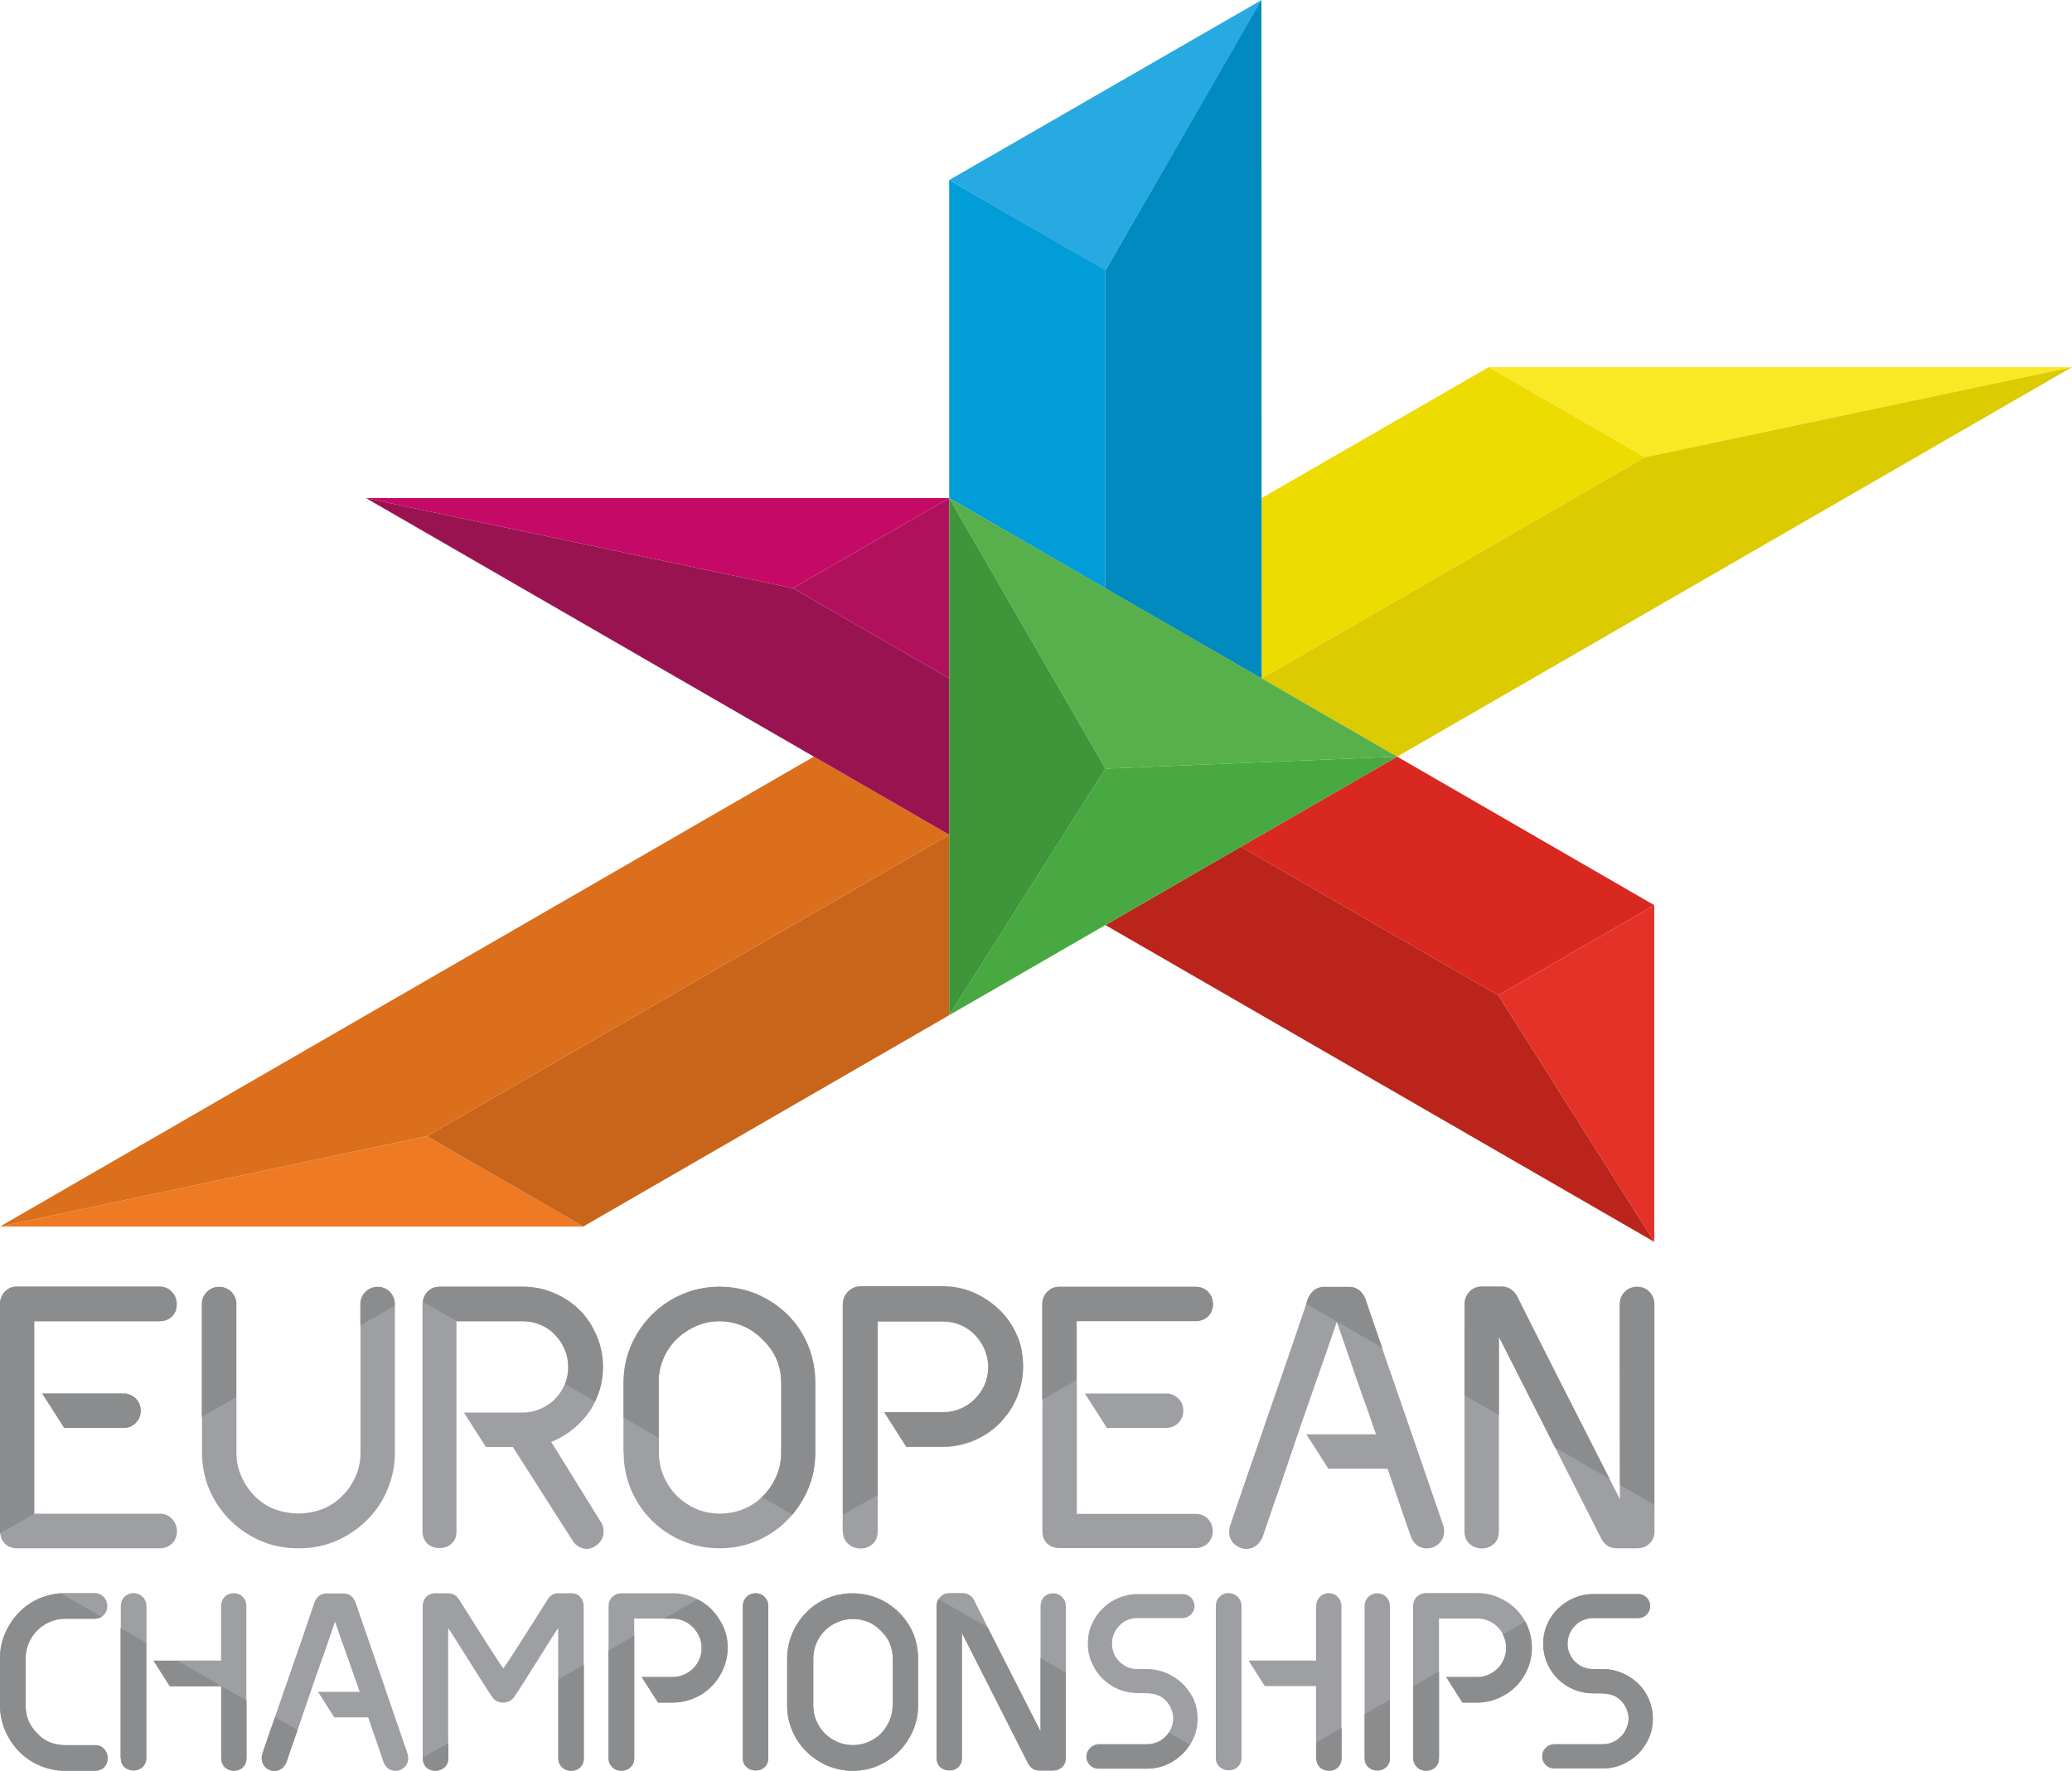 <?xml version="1.0" encoding="utf-8"?>
<!-- Generator: Adobe Illustrator 23.0.1, SVG Export Plug-In . SVG Version: 6.00 Build 0)  -->
<!DOCTYPE svg PUBLIC "-//W3C//DTD SVG 1.1//EN" "http://www.w3.org/Graphics/SVG/1.1/DTD/svg11.dtd">
<svg version="1.1"
	 id="svg2" xmlns:x="http://ns.adobe.com/Extensibility/1.0/" xmlns:i="http://ns.adobe.com/AdobeIllustrator/10.0/" xmlns:graph="http://ns.adobe.com/Graphs/1.0/" inkscape:version="0.92.2 (5c3e80d, 2017-08-06)" sodipodi:docname="2018 European Championships Logo.svg" xmlns:cc="http://creativecommons.org/ns#" xmlns:dc="http://purl.org/dc/elements/1.1/" xmlns:inkscape="http://www.inkscape.org/namespaces/inkscape" xmlns:rdf="http://www.w3.org/1999/02/22-rdf-syntax-ns#" xmlns:sodipodi="http://sodipodi.sourceforge.net/DTD/sodipodi-0.dtd" xmlns:svg="http://www.w3.org/2000/svg"
	 xmlns="http://www.w3.org/2000/svg" xmlns:xlink="http://www.w3.org/1999/xlink" x="0px" y="0px" viewBox="0 0 1000 854.7"
	 style="enable-background:new 0 0 1000 854.7;" xml:space="preserve">
<style type="text/css">
	.st0{fill:#9D9FA2;}
	.st1{fill:#8A8C8E;}
	.st2{fill:#27AAE2;}
	.st3{fill:#F9E925;}
	.st4{fill:#C40A66;}
	.st5{fill:#009DD9;}
	.st6{fill:#D82820;}
	.st7{fill:#EE7A24;}
	.st8{fill:#E53229;}
	.st9{fill:#EEDB00;}
	.st10{fill:#DCCB00;}
	.st11{fill:#008AC0;}
	.st12{fill:#57B04B;}
	.st13{fill:#BA241A;}
	.st14{fill:#48A841;}
	.st15{fill:#C9651A;}
	.st16{fill:#DC6F1C;}
	.st17{fill:#B1105D;}
	.st18{fill:#9A1351;}
	.st19{fill:#3F9539;}
</style>
<g>
	<g>
		<path id="path40736" inkscape:connector-curvature="0" class="st0" d="M144.4,747.3c6.4,0,12.4-1.2,17.9-3.6
			c5.5-2.4,10.5-5.7,14.7-9.9c4.2-4.1,7.6-9.1,9.9-14.7c2.4-5.6,3.7-11.6,3.7-17.9v-71v-0.6c0-2.3-0.8-4.3-2.3-6
			c-3.2-3.3-8.7-3.3-11.9,0c-1.6,1.6-2.4,3.7-2.4,6v10.2v61.4c0,4-0.8,7.9-2.4,11.4c-1.6,3.6-3.7,6.8-6.4,9.4
			c-2.6,2.7-5.8,4.8-9.4,6.3c-1.8,0.8-6.8,2.2-11.8,2.2s-10-1.4-11.8-2.2c-3.6-1.5-6.8-3.6-9.4-6.3c-2.6-2.7-4.8-5.9-6.3-9.4
			c-1.6-3.5-2.4-7.4-2.4-11.4v-26.9v-44.7c0-2.3-0.8-4.3-2.4-6c-3.2-3.3-8.7-3.3-11.9,0c-1.6,1.6-2.3,3.7-2.3,6v54.3v17.3
			c0,6.3,1.2,12.3,3.6,17.9c2.4,5.6,5.8,10.5,10,14.7c4.2,4.2,9.2,7.5,14.7,9.9c5.5,2.4,11.6,3.6,17.9,3.6H144.4z"/>
		<path id="path40740" inkscape:connector-curvature="0" class="st0" d="M267.5,698.3l-1.5-2.3c3-1.2,5.9-2.8,8.6-4.7
			c2.3-1.7,4.5-3.6,6.4-5.7c0.8-0.9,1.6-1.7,2.3-2.7c1.6-2,2.9-4.2,4-6.6c0.6-1.4,1.2-2.7,1.7-4.2c1.4-3.9,2.1-8.1,2.1-12.4
			c0-5.3-1.1-10.4-3.1-15.1c-2.1-4.7-4.8-8.8-8.3-12.3c-3.4-3.4-7.6-6.2-12.3-8.2s-9.8-3.1-15.1-3.1h-39.9c-2.6,0-4.7,0.8-6.2,2.5
			c-1.2,1.3-1.9,2.9-2.2,4.7c0,0.4-0.1,0.8-0.1,1.3l0,109.6c0,2.4,0.8,4.5,2.3,5.9c1.5,1.4,3.5,2.2,6,2.2c2.3,0,4.3-0.8,5.8-2.2
			c1.6-1.5,2.3-3.5,2.3-5.9l0-101.4h31.9c3,0,5.8,0.6,8.5,1.7c2.7,1.1,5.1,2.7,7,4.8c2,2,3.6,4.5,4.8,7.1c1.1,2.6,1.7,5.5,1.7,8.5
			c0,2.9-0.5,5.7-1.6,8.2c0,0.1-0.1,0.2-0.1,0.3c-1.2,2.7-2.7,5-4.7,7c-2,2-4.4,3.6-7,4.7c-2.7,1.2-5.6,1.8-8.5,1.8h-28.4l10.6,16.6
			h13l28.6,44.8c1.1,2.1,2.9,3.4,5.1,4.1c0.7,0.2,1.4,0.3,2,0.3c1.6,0,3.1-0.6,4.5-1.6c2-1.5,3.2-3.3,3.5-5.4c0.3-2.1,0-4-1.1-5.8
			L267.5,698.3z"/>
		<path id="path40744" inkscape:connector-curvature="0" class="st0" d="M320.1,655.9c1.5-3.6,3.7-6.8,6.3-9.4
			c2.7-2.7,5.9-4.8,9.5-6.4c3.5-1.6,7.4-2.4,11.4-2.4c3.9,0,7.6,0.8,11.2,2.2c3.5,1.5,6.8,3.7,9.7,6.7c3,2.8,5.2,6.1,6.7,9.6
			c1.5,3.5,2.2,7.3,2.2,11.2v33.8c0,4.1-0.8,7.9-2.4,11.4c-1.6,3.6-3.7,6.8-6.4,9.4c-0.2,0.2-0.4,0.4-0.6,0.6
			c-0.1,0.1-0.2,0.2-0.3,0.3c-2.4,2.3-5.3,4.1-8.4,5.4c-7.2,3-15.9,3-23,0c-3.5-1.5-6.7-3.7-9.4-6.4c-2.7-2.7-4.8-5.9-6.3-9.4
			c-1.5-3.5-2.3-7.4-2.3-11.4v-7.3v-26.5C317.8,663.3,318.6,659.4,320.1,655.9 M301,701.2c0,6.3,1.2,12.3,3.6,17.9
			c2.4,5.6,5.7,10.5,9.9,14.7c4.1,4.1,9.1,7.5,14.7,9.9c5.6,2.4,11.7,3.6,18.1,3.6c6.4,0,12.4-1.2,18-3.6c5.5-2.4,10.5-5.7,14.6-9.9
			c0.8-0.8,1.6-1.7,2.4-2.6c3-3.6,5.5-7.6,7.5-12.1c2.4-5.6,3.6-11.6,3.6-17.9l0-33.8c0-6.2-1.1-12.1-3.4-17.7
			c-2.2-5.6-5.6-10.7-10-15.1c-4.5-4.4-9.6-7.7-15.1-10c-11.4-4.7-24.7-4.6-35.8,0.2c-5.6,2.4-10.5,5.8-14.7,10
			c-4.1,4.2-7.5,9.1-9.9,14.7c-2.4,5.6-3.6,11.6-3.6,18v16.8V701.2z"/>
		<path id="path40748" inkscape:connector-curvature="0" class="st0" d="M406.8,739.2c0,2.5,0.9,4.5,2.6,6c1.6,1.5,3.6,2.2,5.9,2.2
			c2.4,0,4.4-0.8,5.9-2.2c1.6-1.5,2.4-3.5,2.4-5.9v-17.5v-83.9h31.5c3,0,5.8,0.6,8.4,1.7c2.7,1.1,5,2.7,7,4.8c2,2.1,3.6,4.5,4.7,7.1
			c1.1,2.6,1.7,5.5,1.7,8.5c0,3-0.6,5.8-1.7,8.4c-1.2,2.7-2.8,5-4.7,7c-2,2-4.3,3.6-7,4.7c-2.6,1.1-5.4,1.7-8.4,1.7h-28.3l10.6,16.6
			h17.7c5.2,0,10.2-1,14.9-3c4.7-2,8.8-4.7,12.3-8.2c0.5-0.5,1-1,1.4-1.6c2.9-3.1,5.2-6.7,6.9-10.7c2-4.7,3.1-9.8,3.1-15.1
			c0-5.3-1-10.4-3.1-15.1c-2-4.7-4.9-8.8-8.4-12.3c-3.5-3.4-7.7-6.2-12.3-8.2c-4.7-2-9.7-3.1-14.9-3.1h-39.6c-2.4,0-4.5,0.8-6.2,2.5
			c-1.6,1.6-2.5,3.6-2.5,6l0,101.8V739.2z"/>
		<path id="path40752" inkscape:connector-curvature="0" class="st0" d="M691.5,746.9c5.9-2.4,5.9-7.9,5.1-10.5l0,0
			c-4-11.7-8-23.3-12-34.9c-0.8-2.4-1.6-4.7-2.4-7c-1.5-4.2-2.9-8.5-4.4-12.7c-3.6-10.4-7.2-20.8-10.8-31.2
			c-2.7-7.8-5.4-15.7-8.1-23.7c-2-4.6-5.3-5.6-7.7-5.6h-12.3c-2.4,0-5.7,1-7.7,5.8c-0.3,0.8-0.5,1.6-0.8,2.4
			c-3.9,11.6-7.9,23.1-11.8,34.5c-2.1,6-4.1,11.9-6.2,17.9c-3.5,10.2-7,20.4-10.6,30.7c-2.7,8-5.5,16-8.2,24
			c-0.8,2.6-0.9,8.1,5.1,10.5c0.7,0.3,1.7,0.5,2.8,0.5c2.7,0,6-1.3,7.9-5.8c2-5.8,3.9-11.5,5.8-17c1.8-4.9,3.4-9.7,5.1-14.8l0.4-1.1
			l5.6-16.6c3.2-9.2,6.3-18.1,9.3-26.7c3.2-9,6.4-18.2,9.6-27.6c3.2,9.4,6.4,18.6,9.5,27.6c3.1,8.6,6.2,17.5,9.4,26.7h-33.6
			l10.6,16.6h28.6c1.8,5.4,3.6,10.7,5.4,15.9c1.9,5.5,3.9,11.2,5.9,17.1C683.5,748,689,747.8,691.5,746.9"/>
		<path id="path40756" inkscape:connector-curvature="0" class="st0" d="M706.8,739.2c0,2.5,0.8,4.5,2.5,6c3.2,2.9,8.5,2.9,11.7,0
			c1.6-1.5,2.4-3.5,2.4-6V683v-37.8l27.1,53.4L773,743c0.8,1.3,1.7,2.3,2.8,3.1c1.2,0.8,2.7,1.2,4.6,1.2h9.7c2.3,0,4.3-0.7,5.9-2.2
			c1.6-1.5,2.5-3.5,2.5-6v-12.9l0-96.7c0-2.3-0.8-4.3-2.4-6c-3.2-3.3-8.7-3.3-11.9,0c-1.6,1.6-2.4,3.7-2.4,6l0,87.1v7
			c-1.7-3.3-3.4-6.6-5.1-10c-6-11.9-12.1-23.8-18.1-35.6c-8.9-17.3-17.8-35-26.5-52.5c-0.1-0.2-2.3-4.6-7.3-4.6h-9.7
			c-2.4,0-4.3,0.8-5.9,2.5c-1.6,1.6-2.4,3.7-2.4,6v43.8L706.8,739.2z"/>
		<path id="path40760" inkscape:connector-curvature="0" class="st0" d="M577.1,730.7h-57.4l0-64.5v-28.5H577c2.3,0,4.3-0.7,5.9-2.2
			c1.6-1.5,2.5-3.5,2.5-6c0-2.3-0.8-4.3-2.4-5.9c-1.6-1.7-3.6-2.5-5.9-2.5h-65.8c-2.4,0-4.3,0.8-5.9,2.5c-1.5,1.6-2.3,3.6-2.3,5.9
			v46.2l0,63.4c0,2.5,0.8,4.5,2.3,5.9c1.6,1.5,3.5,2.2,5.8,2.2h65.7c2.3,0,4.3-0.7,5.9-2.2c1.6-1.5,2.5-3.5,2.5-6
			c0-2.3-0.8-4.3-2.4-6C581.4,731.5,579.4,730.7,577.1,730.7"/>
		<path id="path40764" inkscape:connector-curvature="0" class="st0" d="M562.8,672.6h-39.2l10.6,16.6h28.6c2.3,0,4.3-0.8,5.9-2.4
			c1.6-1.6,2.4-3.6,2.4-5.9s-0.8-4.3-2.4-5.9c-1.2-1.2-2.8-2-4.4-2.3C563.8,672.6,563.3,672.6,562.8,672.6"/>
		<path id="path40768" inkscape:connector-curvature="0" class="st0" d="M195.3,842.4c-3-8.7-5.9-17.3-8.9-25.9
			c-0.7-2.2-1.5-4.4-2.2-6.5c-4.2-12.1-8.4-24.3-12.7-36.8c-1.4-3.4-3.9-4.1-5.7-4.1h-8.3c-1.8,0-4.2,0.7-5.7,4.2
			c-2.5,7.4-5,14.8-7.5,22c-1.7,4.9-3.4,9.8-5.1,14.7c-2.2,6.2-4.3,12.5-6.5,18.8c-1.4,4-2.8,8.1-4.2,12.2c-0.6,1.9-1.3,3.8-1.9,5.7
			c-0.6,1.9-0.6,6,3.8,7.8c0.6,0.2,1.3,0.3,2,0.3c2.1,0,4.6-1.1,5.9-4.3c1.1-3.3,2.2-6.6,3.3-9.7l0.6-1.7l1.4-4l6.3-18.5
			c2-5.9,4-11.6,6-17.1c1.9-5.5,3.9-11.1,5.8-16.8c2,5.8,3.9,11.3,5.9,16.8c2,5.5,3.9,11.2,6,17.1h-20.1l7.8,12.3h16.4
			c1.2,3.5,2.3,6.9,3.5,10.2c1.3,3.7,2.6,7.5,3.9,11.5c0.8,2,2.1,3.2,3.5,3.7c1.6,0.6,3.2,0.5,4.4,0.1c2.9-1.2,3.9-3.5,4-5.4
			c0.1-0.9,0-1.8-0.3-2.4C196.3,845.1,195.8,843.8,195.3,842.4"/>
		<path id="path40772" inkscape:connector-curvature="0" class="st0" d="M503.9,770.8c-1.2,1.2-1.7,2.7-1.7,4.4v25.1v35.4
			c-4.8-9.5-9.6-18.9-14.4-28.3c-3.7-7.3-7.4-14.5-11.1-21.9c-2.2-4.4-4.4-8.8-6.6-13.2c-0.6-1.3-2.5-3.4-5.4-3.4h-6.5
			c-1.7,0-3.2,0.6-4.4,1.9c-0.3,0.3-0.6,0.7-0.8,1.1c-0.6,1-0.9,2.1-0.9,3.4v73.3c0,1.8,0.6,3.3,1.8,4.4c2.4,2.1,6.3,2.1,8.6,0
			c1.2-1.1,1.8-2.6,1.8-4.4v-60.4l32.1,63.3c0.6,1,1.3,1.7,2,2.2c0.9,0.6,2,0.9,3.4,0.9h6.5c1.7,0,3.1-0.5,4.3-1.6
			c1.2-1.1,1.8-2.6,1.8-4.4v-41.1v-32.2c0-1.7-0.6-3.2-1.8-4.4C510.4,768.4,506.2,768.4,503.9,770.8"/>
		<path id="path40776" inkscape:connector-curvature="0" class="st0" d="M13.9,793c1-2.3,2.4-4.4,4.1-6.1c1.7-1.7,3.8-3.1,6.1-4.1
			c2.3-1,4.9-1.5,7.5-1.5h14.1c1.2,0,2.3-0.3,3.3-0.9c0.4-0.2,0.7-0.5,1-0.8c1.2-1.1,1.8-2.6,1.8-4.4c0-1.7-0.6-3.2-1.7-4.4
			c-1.2-1.2-2.7-1.9-4.4-1.9H31.6c-0.8,0-1.5,0-2.2,0.1c-3.5,0.2-6.9,1-10.1,2.4c-3.8,1.6-7.2,3.9-10,6.8c-2.8,2.8-5.1,6.2-6.7,10
			C0.8,792,0,796.2,0,800.5v22.6c0,4.1,0.8,8.2,2.4,12c1.6,3.8,3.9,7.3,6.9,10.4c2.9,2.9,6.3,5.2,10.2,6.8c3.8,1.6,7.9,2.4,12.1,2.4
			h14.3c1.8,0,3.3-0.6,4.4-1.7c1.1-1.1,1.7-2.6,1.7-4.4c0-1.7-0.5-3.1-1.6-4.3c-1.1-1.3-2.6-1.9-4.4-1.9H31.6
			c-2.7,0-5.3-0.5-7.6-1.4c-2.2-0.9-4.3-2.3-6-4.3c-3.8-3.7-5.7-8.1-5.7-13.5v-22.6C12.3,797.9,12.8,795.4,13.9,793"/>
		<path id="path40780" inkscape:connector-curvature="0" class="st0" d="M343.3,776.7c-1.9-1.9-4.2-3.5-6.7-4.8
			c-0.6-0.3-1.1-0.6-1.7-0.8c-3.2-1.4-6.7-2.1-10.2-2.1h-24.6c-1.8,0-3.3,0.6-4.6,1.8c-1.2,1.2-1.8,2.7-1.8,4.4v21.4v51.9
			c0,1.8,0.6,3.3,1.9,4.5c1.2,1.1,2.6,1.6,4.3,1.6c1.8,0,3.3-0.6,4.4-1.7c1.2-1.1,1.8-2.6,1.8-4.4v-59.1v-8.2h14.2h4.3
			c1.9,0,3.7,0.4,5.4,1.1c1.7,0.7,3.2,1.8,4.5,3.1c1.3,1.3,2.3,2.9,3,4.6c0.7,1.7,1.1,3.5,1.1,5.4c0,1.9-0.4,3.7-1.1,5.4
			c-0.7,1.7-1.7,3.2-3,4.5c-1.3,1.3-2.8,2.3-4.5,3c-1.7,0.7-3.5,1.1-5.4,1.1h-14.9l7.9,12.3h7.1c3.5,0,7-0.7,10.2-2.1
			c3.2-1.3,6-3.2,8.4-5.6c0.8-0.8,1.5-1.6,2.2-2.5c1.4-1.8,2.6-3.8,3.5-5.9c1.4-3.2,2.2-6.7,2.2-10.3c0-3.7-0.7-7.1-2.2-10.4
			C347.6,781.9,345.6,779.1,343.3,776.7"/>
		<path id="path40784" inkscape:connector-curvature="0" class="st0" d="M360.3,770.8c-1.2,1.2-1.8,2.7-1.8,4.4v73.4
			c0,1.8,0.6,3.3,1.9,4.4c1.2,1.1,2.6,1.6,4.3,1.6c1.7,0,3.1-0.5,4.3-1.6c1.2-1.1,1.8-2.6,1.8-4.4v-73.4c0-1.7-0.6-3.2-1.8-4.4
			C366.8,768.4,362.7,768.4,360.3,770.8"/>
		<path id="path40788" inkscape:connector-curvature="0" class="st0" d="M430.8,823.1c0,2.6-0.5,5.1-1.5,7.4c-1,2.3-2.4,4.4-4.1,6.2
			c-1.7,1.7-3.8,3.1-6.1,4.1c-4.7,2-10.3,2-14.9,0c-2.3-1-4.4-2.4-6.1-4.1c-1.7-1.7-3.1-3.8-4.1-6.1c-1-2.3-1.5-4.8-1.5-7.4v-22.6
			c0-2.6,0.5-5.1,1.5-7.5s2.4-4.4,4.1-6.1c1.7-1.7,3.8-3.1,6.2-4.1c2.3-1,4.8-1.5,7.4-1.5c2.5,0,4.9,0.5,7.2,1.4
			c2.3,0.9,4.4,2.4,6.3,4.3c1.9,1.9,3.4,3.9,4.3,6.2c0.9,2.3,1.4,4.7,1.4,7.2V823.1z M433.8,778.2c-3.1-3-6.5-5.3-10.3-6.8
			c-7.7-3.2-16.9-3.1-24.4,0.1c-3.8,1.6-7.2,3.9-10,6.8c-2.8,2.9-5.1,6.2-6.7,10c-1.6,3.8-2.5,7.9-2.5,12.3v22.6
			c0,4.3,0.8,8.4,2.5,12.2c1.6,3.8,3.9,7.2,6.8,10c2.8,2.8,6.2,5.1,10,6.8c3.8,1.6,8,2.5,12.3,2.5c4.3,0,8.5-0.8,12.3-2.5
			c3.8-1.6,7.1-3.9,10-6.8c2.8-2.8,5.1-6.2,6.8-10c1.6-3.8,2.5-7.9,2.5-12.2v-22.6c0-4.2-0.8-8.2-2.3-12.1
			C439.1,784.6,436.8,781.2,433.8,778.2"/>
		<path id="path40792" inkscape:connector-curvature="0" class="st0" d="M660.4,770.8c-1.2,1.2-1.8,2.7-1.8,4.4v52.2v21.2
			c0,1.8,0.6,3.3,1.8,4.4c1.2,1.1,2.6,1.6,4.3,1.6c1.7,0,3.1-0.5,4.3-1.6c1.2-1.1,1.8-2.6,1.8-4.4v-28.3v-45.1
			c0-1.7-0.6-3.2-1.8-4.4C666.8,768.4,662.7,768.4,660.4,770.8"/>
		<path id="path40796" inkscape:connector-curvature="0" class="st0" d="M570.7,812.6c-2.2-2.1-4.7-3.8-7.7-5.1
			c-2.9-1.2-6-1.9-9.3-1.9h-5.3c-1.5-0.1-3-0.4-4.2-0.9c-2.6-1.1-4.8-3.2-6.2-5.7c-0.6-1.2-1-2.5-1.2-4.1c-0.3-2.3,0-4.4,0.8-6.3
			c0.6-1.5,1.6-2.8,2.7-4c1.1-1.2,2.4-2.1,3.9-2.7c1.5-0.6,3.1-0.9,4.8-0.9h21.7c3.2-0.1,5.8-2.7,5.8-5.8c0-3.2-2.6-5.8-5.7-5.8
			c-0.1,0-0.2,0-0.3,0H549c-3.3,0-6.4,0.7-9.3,1.9c-5.8,2.5-10.3,7-12.8,12.7c-1.3,2.9-1.9,6-1.9,9.4c0,2.2,0.3,4.5,1,6.6
			c0.3,1.1,0.6,2,1,2.7c1.3,3,3,5.5,5.2,7.6c2.2,2.2,4.8,3.9,7.7,5.1c2.9,1.2,6.1,1.8,9.3,1.8h0.6c4.6,0,8.9-0.1,12.4,3.2
			c2.5,2.3,4,5.7,4,9c0,2.3-0.7,4.6-1.9,6.5c-0.4,0.7-0.9,1.3-1.4,1.9c-2.3,2.5-5.6,4-9,4h-23.5c-3.2,0.1-5.8,2.7-5.8,5.9
			c0,3.2,2.6,5.8,5.8,5.8h23.5c3.3,0,6.4-0.6,9.3-1.9c2.9-1.2,5.4-3,7.6-5.1c1.4-1.4,2.6-2.9,3.7-4.6c0.6-1,1.1-2,1.6-3
			c1.3-3,1.9-6.2,1.9-9.4c0-3.3-0.7-6.5-1.9-9.4C574.6,817.3,572.9,814.7,570.7,812.6"/>
		<path id="path40800" inkscape:connector-curvature="0" class="st0" d="M790.6,812.6c-2.2-2.1-4.7-3.8-7.7-5.1
			c-2.9-1.2-6-1.9-9.3-1.9h-5.4c-1.5-0.1-2.9-0.4-4.1-0.9c-2.7-1.1-4.9-3.2-6.2-5.7c-1.7-3.3-1.8-7.2-0.4-10.4
			c0.6-1.5,1.5-2.8,2.7-4c1.1-1.1,2.4-2.1,4-2.7c1.5-0.6,3-0.9,4.7-0.9h21.8c3.2-0.1,5.7-2.7,5.7-5.8c0-3.2-2.6-5.8-5.7-5.8
			c-0.1,0-0.2,0-0.3,0h-21.5c-3.3,0-6.4,0.7-9.3,1.9c-5.8,2.5-10.4,7-12.9,12.7c-1.3,3-1.9,6.1-1.9,9.4c0,3.2,0.6,6.4,1.9,9.4
			c1.3,3,3.1,5.5,5.2,7.6c2.1,2.1,4.7,3.8,7.7,5.1c2.9,1.2,6,1.8,9.3,1.8h0.7c4.6,0,8.9-0.1,12.4,3.2c2.5,2.3,4,5.7,4,9
			c0,1.1-0.2,2.4-0.7,3.8c-0.6,1.8-1.5,3.3-2.7,4.6c-2.4,2.5-5.6,4-9,4h-23.6c-3.2,0.1-5.7,2.7-5.7,5.9c0,3.2,2.6,5.8,5.8,5.8h23.5
			c3.3,0,6.4-0.6,9.3-1.9c2.9-1.2,5.5-3,7.7-5.1c2-2,3.7-4.4,5-7.3c0,0,0.1-0.2,0.2-0.3c1.3-3,1.9-6.2,1.9-9.4
			c0-3.3-0.7-6.4-1.9-9.4C794.5,817.2,792.8,814.7,790.6,812.6"/>
		<path id="path40804" inkscape:connector-curvature="0" class="st0" d="M736.1,782.6c-1.2-2.2-2.7-4.2-4.5-6
			c-2.4-2.4-5.3-4.2-8.4-5.6c-3.2-1.4-6.7-2.1-10.2-2.1h-24.6c-1.8,0-3.3,0.6-4.6,1.8c-1.2,1.2-1.8,2.7-1.8,4.5v38.6v34.7
			c0,1.8,0.7,3.3,1.9,4.5c1.2,1.1,2.7,1.6,4.4,1.6c1.8,0,3.2-0.6,4.4-1.7c1.2-1.1,1.8-2.6,1.8-4.4v-41.9v-25.4H713
			c1.9,0,3.7,0.4,5.4,1.1c1.7,0.7,3.2,1.8,4.5,3.1c0.9,1,1.8,2.1,2.4,3.3c0.2,0.4,0.4,0.8,0.6,1.3c0.7,1.7,1.1,3.5,1.1,5.4
			c0,1.9-0.4,3.7-1.1,5.4c-0.7,1.7-1.7,3.2-3,4.5c-1.3,1.3-2.8,2.3-4.5,3c-1.7,0.7-3.5,1.1-5.4,1.1H698l7.8,12.3h7.1
			c3.5,0,7-0.7,10.2-2.1c3.2-1.4,6-3.2,8.4-5.6c0.8-0.8,1.5-1.6,2.2-2.5c1.4-1.8,2.6-3.8,3.5-5.9c1.4-3.2,2.1-6.7,2.1-10.3
			c0-3.7-0.7-7.1-2.1-10.4C737,784.2,736.6,783.4,736.1,782.6"/>
		<path id="path40808" inkscape:connector-curvature="0" class="st0" d="M275.7,769h-6.3c-1.1,0-2.1,0.3-3,0.8
			c-0.8,0.5-1.5,1.2-1.9,1.9c0,0-18.1,28.9-21.6,33.6c-3.5-4.8-21.5-33.5-21.5-33.5c-0.5-0.8-1.2-1.5-2-2c-0.9-0.5-1.9-0.8-3-0.8
			h-6.3c-1.8,0-3.4,0.7-4.5,1.9c-1.1,1.2-1.6,2.7-1.6,4.3v73.2v0.2c0,1.8,0.6,3.3,1.7,4.4c2.1,2.2,6.2,2.3,8.7,0.1
			c1.3-1.1,1.9-2.6,1.9-4.5v-7.3v-55.5c3,4.2,17.4,27.9,21.5,33.6c2.4,3.2,7.6,3.2,10.1,0c4.1-5.7,18.5-29.4,21.5-33.6v24.8v38
			c0,1.8,0.7,3.4,1.9,4.5c1.2,1.1,2.7,1.6,4.3,1.6c1.8,0,3.3-0.6,4.4-1.7c1.1-1.1,1.7-2.6,1.7-4.4v-45.1v-28.3
			c0-1.7-0.5-3.1-1.6-4.3C279.1,769.6,277.6,769,275.7,769"/>
		<path id="path40812" inkscape:connector-curvature="0" class="st0" d="M60,770.8c-1.2,1.2-1.7,2.7-1.7,4.4v10.5v62.8
			c0,1.8,0.6,3.3,1.9,4.4c2.3,2.1,6.3,2.1,8.6,0c1.2-1.1,1.9-2.7,1.9-4.4v-47v-8.7v-17.6c0-1.7-0.6-3.2-1.8-4.4
			C66.4,768.3,62.4,768.3,60,770.8"/>
		<path id="path40816" inkscape:connector-curvature="0" class="st0" d="M108.4,770.8c-1.1,1.2-1.7,2.7-1.7,4.4v26.3H85.7H74.1
			l7.8,12.3h24.8v34.7c0,1.8,0.6,3.2,1.7,4.4c1.2,1.1,2.6,1.7,4.4,1.7c1.8,0,3.3-0.6,4.4-1.7c1.1-1.1,1.7-2.6,1.7-4.3v-27.8v-45.6
			c0-1.7-0.5-3.2-1.6-4.3C115.2,768.4,110.7,768.3,108.4,770.8"/>
		<path id="path40820" inkscape:connector-curvature="0" class="st0" d="M588.5,770.8c-1.2,1.2-1.7,2.7-1.7,4.4v73.3
			c0,1.8,0.6,3.3,1.9,4.4c2.3,2.1,6.3,2.1,8.6,0c1.2-1.1,1.9-2.7,1.9-4.4v-47v-26.3c0-1.7-0.6-3.2-1.8-4.4
			C594.9,768.3,590.8,768.3,588.5,770.8"/>
		<path id="path40824" inkscape:connector-curvature="0" class="st0" d="M636.9,770.8c-1.1,1.2-1.7,2.7-1.7,4.4v26.3h-32.6l7.8,12.3
			h24.8v27v7.7c0,1.8,0.6,3.2,1.7,4.4c1.1,1.1,2.6,1.7,4.4,1.7c1.8,0,3.3-0.6,4.4-1.7c1.1-1.1,1.7-2.6,1.7-4.3v-14.7v-58.6
			c0-1.7-0.5-3.2-1.6-4.3C643.7,768.4,639.2,768.3,636.9,770.8"/>
		<path id="path40828" inkscape:connector-curvature="0" class="st0" d="M0.1,740.1c0.2,2,1,3.7,2.3,5c1.5,1.5,3.5,2.2,5.8,2.2h68.9
			c2.3,0,4.3-0.7,5.8-2.2c1.6-1.5,2.5-3.5,2.5-6c0-2.3-0.8-4.3-2.4-6c-1.6-1.7-3.6-2.5-5.9-2.5H16.5l0-92.9H77
			c2.3,0,4.3-0.7,5.9-2.2c1.6-1.5,2.4-3.5,2.4-6c0-2.3-0.8-4.3-2.4-6c-1.6-1.7-3.6-2.5-5.9-2.5H8.2c-2.4,0-4.4,0.8-5.9,2.5
			c-1.5,1.6-2.3,3.6-2.3,5.9l0,109.6C0,739.5,0,739.8,0.1,740.1"/>
		<path id="path40832" inkscape:connector-curvature="0" class="st0" d="M59.6,672.6H20.4L31,689.2h28.6c2.3,0,4.3-0.8,5.9-2.4
			c1.6-1.6,2.4-3.6,2.4-5.9c0-2.3-0.8-4.3-2.4-5.9c-1.2-1.2-2.8-2-4.4-2.3C60.6,672.6,60.2,672.6,59.6,672.6"/>
		<path id="path40836" inkscape:connector-curvature="0" class="st1" d="M176.3,623.6c-1.6,1.6-2.4,3.7-2.4,6v10.2l16.6-9.6v0v-0.6
			c0-2.3-0.8-4.3-2.3-6C185,620.3,179.5,620.3,176.3,623.6"/>
		<path id="path40840" inkscape:connector-curvature="0" class="st1" d="M114.1,629.6c0-2.3-0.8-4.3-2.4-6c-3.2-3.3-8.7-3.3-11.9,0
			c-1.6,1.6-2.4,3.7-2.4,6v54.3l16.6-9.6V629.6z"/>
		<path id="path40844" inkscape:connector-curvature="0" class="st1" d="M279.8,632.4c-3.4-3.4-7.6-6.2-12.3-8.2
			c-4.7-2.1-9.8-3.1-15.1-3.1h-39.9c-2.6,0-4.7,0.8-6.2,2.5c-1.2,1.3-2,2.9-2.2,4.7l16.4,9.4h31.9c3,0,5.8,0.6,8.5,1.7
			c2.7,1.1,5,2.7,7,4.8c2,2,3.6,4.4,4.7,7.1c1.1,2.6,1.7,5.5,1.7,8.5c0,2.9-0.5,5.7-1.6,8.2l14.5,8.4c0.6-1.4,1.2-2.7,1.7-4.2
			c1.4-3.9,2-8.1,2-12.4c0-5.3-1.1-10.4-3.1-15.1C286,640,283.3,635.9,279.8,632.4"/>
		<path id="path40848" inkscape:connector-curvature="0" class="st1" d="M374.8,656.2c1.5,3.5,2.2,7.3,2.2,11.1v33.8
			c0,4.1-0.8,7.9-2.3,11.4c-1.6,3.6-3.7,6.8-6.4,9.5c-0.2,0.2-0.4,0.4-0.6,0.6l14.7,8.5c3-3.6,5.5-7.6,7.5-12.1
			c2.4-5.6,3.6-11.6,3.6-17.9l0-33.8c0-6.1-1.1-12.1-3.4-17.7c-2.2-5.6-5.6-10.7-10-15.1c-4.5-4.4-9.6-7.7-15.1-10
			c-11.3-4.7-24.7-4.6-35.8,0.2c-5.6,2.4-10.5,5.8-14.7,10c-4.1,4.2-7.5,9.1-9.9,14.7c-2.4,5.6-3.6,11.6-3.6,18v16.8l16.8,9.7v-26.5
			c0-4.1,0.8-7.9,2.3-11.5c1.5-3.6,3.7-6.8,6.3-9.4c2.7-2.7,5.9-4.8,9.4-6.4c3.5-1.6,7.4-2.4,11.4-2.4c3.8,0,7.6,0.8,11.1,2.2
			c3.5,1.5,6.8,3.7,9.7,6.7C371.1,649.5,373.3,652.7,374.8,656.2"/>
		<path id="path40852" inkscape:connector-curvature="0" class="st1" d="M423.6,721.6l0-83.9h31.5c0.7,0,1.4,0,2.1,0.1
			c0.1,0,0.2,0,0.3,0c2.1,0.2,4.2,0.8,6.1,1.6c2.7,1.1,5,2.7,7,4.8c2,2,3.6,4.4,4.7,7.1c1.1,2.6,1.7,5.5,1.7,8.5c0,0.7,0,1.4-0.1,2
			c-0.2,2.2-0.7,4.4-1.6,6.4c-1.2,2.7-2.8,5-4.8,7c-2,2-4.3,3.5-6.9,4.7c0,0,0,0-0.1,0c-2.6,1.1-5.4,1.7-8.4,1.7h-28.3l10.6,16.6
			h17.7c1.2,0,2.4-0.1,3.5-0.2c0.7-0.1,1.3-0.2,1.9-0.3c0.4-0.1,0.9-0.1,1.3-0.2c0.9-0.2,1.7-0.4,2.6-0.6c0.2,0,0.3-0.1,0.5-0.1
			c1-0.3,1.9-0.6,2.9-0.9h0h0c0.7-0.3,1.4-0.5,2.2-0.8c3.9-1.6,7.4-3.8,10.5-6.5v0c0.6-0.5,1.3-1.1,1.9-1.7c0.5-0.5,1-1,1.4-1.6
			c2.9-3.1,5.2-6.7,6.9-10.7c1-2.4,1.8-4.8,2.3-7.3c0.5-2.5,0.8-5.1,0.8-7.8c0-1.9-0.2-3.8-0.4-5.6c-0.1-0.7-0.2-1.5-0.3-2.2
			c0-0.1-0.1-0.3-0.1-0.4c-0.2-1.1-0.5-2.2-0.8-3.3c-0.4-1.2-0.8-2.4-1.4-3.6c-2-4.7-4.9-8.8-8.4-12.2c-3.5-3.4-7.7-6.2-12.3-8.3
			c-4.7-2-9.7-3.1-14.9-3.1h-39.6c-2.5,0-4.5,0.8-6.2,2.5c-1.6,1.6-2.5,3.6-2.5,6l0,101.8L423.6,721.6z"/>
		<path id="path40856" inkscape:connector-curvature="0" class="st1" d="M658.9,626.7c-2-4.6-5.3-5.6-7.7-5.6h-12.3
			c-2.4,0-5.7,1-7.7,5.8c-0.3,0.8-0.5,1.6-0.8,2.4l36.7,21.2C664.3,642.6,661.6,634.7,658.9,626.7"/>
		<path id="path40860" inkscape:connector-curvature="0" class="st1" d="M706.8,673.4l16.6,9.6v-37.8l27.1,53.4l26.3,15.2
			c-6.1-11.9-12.1-23.8-18.1-35.6c-8.8-17.3-17.8-35-26.5-52.5c-0.1-0.2-2.3-4.6-7.3-4.6h-9.7c-2.3,0-4.3,0.8-5.9,2.5
			c-1.6,1.6-2.4,3.6-2.4,5.9L706.8,673.4z"/>
		<path id="path40864" inkscape:connector-curvature="0" class="st1" d="M781.8,716.7l16.6,9.6l0-96.7c0-2.3-0.8-4.3-2.4-6
			c-3.2-3.3-8.7-3.3-11.9,0c-1.6,1.6-2.4,3.6-2.4,6L781.8,716.7z"/>
		<path id="path40868" inkscape:connector-curvature="0" class="st1" d="M577,621.1h-65.8c-2.4,0-4.3,0.8-5.9,2.5
			c-1.5,1.6-2.3,3.6-2.3,5.9v46.1l16.5-9.5v-28.5H577c2.3,0,4.3-0.7,5.9-2.2c1.6-1.5,2.5-3.5,2.5-6c0-2.3-0.8-4.3-2.4-6
			C581.4,621.9,579.4,621.1,577,621.1"/>
		<path id="path40872" inkscape:connector-curvature="0" class="st1" d="M128.5,840.9c-0.7,1.9-1.3,3.8-1.9,5.7
			c-0.6,1.9-0.6,6,3.8,7.8c0.6,0.2,1.3,0.3,2,0.3c2.1,0,4.6-1.1,5.9-4.3c1.1-3.3,2.2-6.6,3.3-9.7l0.6-1.7l1.4-4l-10.8-6.2
			C131.3,832.7,129.9,836.8,128.5,840.9"/>
		<path id="path40876" inkscape:connector-curvature="0" class="st1" d="M502.2,800.3v35.4c-4.8-9.5-9.6-18.9-14.4-28.3
			c-3.7-7.3-7.4-14.5-11.1-21.9l-23.8-13.7c-0.6,1-0.9,2.1-0.9,3.4v73.3c0,1.8,0.6,3.3,1.8,4.4c2.3,2.1,6.3,2.1,8.6,0
			c1.2-1.1,1.8-2.7,1.8-4.4v-60.4l32.1,63.3c0.6,1,1.3,1.7,2,2.2c0.9,0.6,2,0.9,3.4,0.9h6.5c1.7,0,3.1-0.5,4.3-1.6
			c1.2-1.1,1.8-2.7,1.8-4.4v-41.1L502.2,800.3z"/>
		<path id="path40880" inkscape:connector-curvature="0" class="st1" d="M45.8,842.3H31.6c-2.7,0-5.3-0.5-7.6-1.4
			c-2.3-0.9-4.3-2.3-6-4.3c-3.8-3.7-5.6-8.1-5.6-13.5v-22.6c0-2.6,0.5-5.2,1.5-7.5c1-2.4,2.4-4.4,4.1-6.1c1.7-1.7,3.8-3.1,6.1-4.1
			c2.3-1,4.9-1.5,7.5-1.5h14.1c1.2,0,2.4-0.3,3.3-0.9L29.3,769c-3.5,0.3-6.9,1.1-10.1,2.4c-3.8,1.6-7.2,3.9-10,6.8
			c-2.8,2.9-5.1,6.2-6.7,10C0.8,792,0,796.2,0,800.5v22.6c0,4.1,0.8,8.2,2.4,12c1.6,3.8,3.9,7.3,6.9,10.4c2.9,2.9,6.3,5.2,10.2,6.8
			s7.9,2.4,12.1,2.4h14.2c1.8,0,3.3-0.6,4.4-1.7c1.1-1.1,1.7-2.6,1.7-4.4c0-1.7-0.5-3.1-1.6-4.3C49.2,842.9,47.6,842.3,45.8,842.3"
			/>
		<path id="path40884" inkscape:connector-curvature="0" class="st1" d="M293.7,848.6c0,1.8,0.7,3.3,1.9,4.5
			c1.2,1.1,2.7,1.6,4.3,1.6c1.8,0,3.3-0.6,4.4-1.7c1.2-1.1,1.8-2.6,1.8-4.4v-59.1l-12.4,7.2V848.6z"/>
		<path id="path40888" inkscape:connector-curvature="0" class="st1" d="M343.3,776.7c-1.9-1.9-4.2-3.5-6.7-4.8l-16.3,9.4h4.3
			c1.9,0,3.7,0.3,5.4,1.1c1.7,0.7,3.2,1.8,4.5,3.1c1.3,1.3,2.3,2.9,3.1,4.6c0.7,1.7,1.1,3.5,1.1,5.4s-0.4,3.8-1.1,5.4
			c-0.7,1.7-1.7,3.2-3.1,4.5c-1.3,1.3-2.8,2.3-4.5,3c-1.7,0.7-3.5,1.1-5.4,1.1h-14.9l7.9,12.3h7.1c3.5,0,7-0.7,10.2-2.1
			c3.2-1.3,6-3.2,8.4-5.6c0.8-0.8,1.5-1.6,2.2-2.5c1.4-1.8,2.6-3.8,3.5-5.9c1.4-3.2,2.2-6.7,2.2-10.3s-0.7-7.1-2.2-10.3
			C347.6,781.9,345.7,779.1,343.3,776.7"/>
		<path id="path40892" inkscape:connector-curvature="0" class="st1" d="M360.3,770.8c-1.2,1.2-1.8,2.7-1.8,4.4v73.3
			c0,1.8,0.6,3.3,1.9,4.4c1.2,1.1,2.6,1.6,4.3,1.6c1.7,0,3.1-0.5,4.3-1.6c1.2-1.1,1.8-2.6,1.8-4.4v-73.3c0-1.7-0.6-3.2-1.8-4.4
			C366.8,768.4,362.7,768.4,360.3,770.8"/>
		<path id="path40896" inkscape:connector-curvature="0" class="st1" d="M430.8,823.1c0,2.6-0.5,5.1-1.5,7.4c-1,2.3-2.4,4.4-4.1,6.2
			c-1.7,1.7-3.8,3.1-6.1,4.1c-4.7,2-10.3,2-14.9,0c-2.3-1-4.4-2.4-6.1-4.1c-1.7-1.7-3.1-3.8-4.1-6.1c-1-2.3-1.5-4.8-1.5-7.4v-22.6
			c0-2.6,0.5-5.2,1.5-7.5c1-2.3,2.4-4.4,4.1-6.1c1.7-1.7,3.8-3.1,6.2-4.1c2.3-1,4.8-1.5,7.4-1.5c2.5,0,4.9,0.5,7.2,1.4
			c2.3,1,4.4,2.4,6.3,4.4c1.9,1.9,3.4,3.9,4.3,6.2c0.9,2.3,1.4,4.7,1.4,7.2V823.1z M433.8,778.2c-3.1-3-6.5-5.3-10.3-6.8
			c-7.7-3.2-16.9-3.1-24.4,0.1c-3.8,1.6-7.2,3.9-10,6.8c-2.8,2.9-5.1,6.2-6.7,10c-1.6,3.8-2.5,7.9-2.5,12.3v22.6
			c0,4.3,0.8,8.4,2.5,12.2c1.6,3.8,3.9,7.2,6.8,10c2.8,2.8,6.2,5.1,10,6.8c3.8,1.6,8,2.5,12.3,2.5c4.3,0,8.5-0.8,12.3-2.5
			c3.8-1.6,7.1-3.9,10-6.8c2.8-2.8,5.1-6.2,6.8-10c1.6-3.8,2.5-7.9,2.5-12.2v-22.6c0-4.2-0.8-8.2-2.3-12.1
			C439.1,784.6,436.8,781.2,433.8,778.2"/>
		<path id="path40900" inkscape:connector-curvature="0" class="st1" d="M658.6,827.4v21.1c0,1.8,0.6,3.3,1.8,4.4
			c1.2,1.1,2.6,1.6,4.3,1.6c1.7,0,3.1-0.5,4.3-1.6c1.2-1.1,1.8-2.6,1.8-4.4v-28.3L658.6,827.4z"/>
		<path id="path40904" inkscape:connector-curvature="0" class="st1" d="M562.7,838c-2.3,2.5-5.6,4-9,4h-23.6
			c-3.2,0.1-5.8,2.7-5.8,5.9s2.6,5.8,5.8,5.8h23.5c3.3,0,6.4-0.6,9.3-1.9c2.9-1.2,5.4-3,7.6-5.1c1.4-1.4,2.6-2.9,3.7-4.6l-10.2-5.9
			C563.8,836.8,563.3,837.4,562.7,838"/>
		<path id="path40908" inkscape:connector-curvature="0" class="st1" d="M790.6,812.6c-2.2-2.1-4.7-3.8-7.7-5.1
			c-2.9-1.2-6-1.9-9.3-1.9h-5.4c-1.5-0.1-2.9-0.4-4.1-0.9c-2.7-1.1-4.9-3.2-6.2-5.7c-1.7-3.3-1.8-7.2-0.4-10.4
			c0.6-1.5,1.5-2.8,2.7-4c1.1-1.1,2.4-2.1,4-2.7c1.5-0.6,3-0.9,4.7-0.9h21.8c3.2-0.1,5.7-2.7,5.7-5.8c0-3.2-2.6-5.8-5.7-5.8
			c-0.1,0-0.2,0-0.3,0h-21.5c-3.3,0-6.4,0.7-9.3,1.9c-5.8,2.5-10.4,7-12.9,12.7c-1.3,3-1.9,6.1-1.9,9.4c0,3.2,0.6,6.4,1.9,9.4
			c1.3,3,3.1,5.5,5.2,7.6c2.1,2.1,4.7,3.8,7.7,5.1c2.9,1.2,6,1.8,9.3,1.8h0.7c4.6,0,8.9-0.1,12.4,3.2c2.5,2.3,4,5.7,4,9
			c0,1.1-0.2,2.4-0.7,3.8c-0.6,1.8-1.5,3.3-2.7,4.6c-2.4,2.5-5.6,4-9,4h-23.6c-3.2,0.1-5.7,2.7-5.7,5.8c0,3.2,2.6,5.8,5.8,5.8h23.5
			c3.3,0,6.4-0.6,9.3-1.9c2.9-1.2,5.5-3,7.7-5.1c2-2,3.7-4.4,5-7.3c0,0,0.1-0.2,0.2-0.3c1.3-3,1.9-6.2,1.9-9.4s-0.7-6.4-1.9-9.4
			C794.5,817.2,792.8,814.7,790.6,812.6"/>
		<path id="path40912" inkscape:connector-curvature="0" class="st1" d="M682.1,813.9v34.7c0,1.8,0.7,3.3,1.9,4.5
			c1.2,1.1,2.7,1.6,4.3,1.6c1.8,0,3.3-0.6,4.4-1.7c1.2-1.1,1.8-2.6,1.8-4.4v-41.9L682.1,813.9z"/>
		<path id="path40916" inkscape:connector-curvature="0" class="st1" d="M736.1,782.7l-10.8,6.2c0.2,0.4,0.4,0.8,0.5,1.1
			c0.7,1.7,1.1,3.5,1.1,5.4c0,1.9-0.4,3.7-1.1,5.4c-0.7,1.7-1.7,3.2-3,4.5c-1.3,1.3-2.8,2.3-4.5,3.1c-1.7,0.7-3.5,1.1-5.4,1.1H698
			l7.8,12.3h7.1c3.5,0,7-0.7,10.2-2.1c3.2-1.4,6-3.2,8.4-5.6c0.8-0.8,1.5-1.6,2.2-2.5c1.4-1.8,2.6-3.8,3.5-5.9
			c1.4-3.2,2.1-6.7,2.1-10.3c0-3.7-0.7-7.1-2.1-10.4C737,784.3,736.6,783.4,736.1,782.7"/>
		<path id="path40920" inkscape:connector-curvature="0" class="st1" d="M204.1,848.4v0.2c0,1.8,0.6,3.3,1.7,4.4
			c2.1,2.1,6.2,2.3,8.7,0.1c1.3-1.1,1.9-2.6,1.9-4.5v-7.3L204.1,848.4z"/>
		<path id="path40924" inkscape:connector-curvature="0" class="st1" d="M269.5,848.6c0,1.8,0.7,3.4,1.9,4.5
			c1.2,1.1,2.7,1.6,4.3,1.6c1.8,0,3.3-0.6,4.4-1.7c1.1-1.1,1.7-2.6,1.7-4.4v-45.1v0l-12.3,7.1V848.6z"/>
		<path id="path40928" inkscape:connector-curvature="0" class="st1" d="M58.3,848.6c0,1.8,0.6,3.3,1.8,4.4c2.3,2.1,6.3,2.1,8.6,0
			c1.2-1.1,1.8-2.6,1.8-4.4v-47v-8.7l-12.3-7.1V848.6z"/>
		<path id="path40932" inkscape:connector-curvature="0" class="st1" d="M74.1,801.6l7.9,12.3h24.8v34.7c0,1.8,0.6,3.3,1.7,4.4
			c1.2,1.1,2.6,1.7,4.4,1.7c1.8,0,3.3-0.6,4.4-1.7c1.1-1.1,1.7-2.6,1.7-4.4v-27.8l-33.3-19.2H74.1z"/>
		<path id="path40936" inkscape:connector-curvature="0" class="st1" d="M635.3,848.6c0,1.8,0.6,3.3,1.7,4.4
			c1.2,1.1,2.6,1.7,4.4,1.7c1.8,0,3.3-0.6,4.4-1.7c1.1-1.1,1.7-2.6,1.7-4.3v-14.7l-12.2,7V848.6z"/>
		<path id="path40940" inkscape:connector-curvature="0" class="st1" d="M0.1,740.1L0.1,740.1l16.4-9.5l0-92.9H77
			c2.3,0,4.3-0.7,5.9-2.2c1.6-1.5,2.4-3.5,2.4-6c0-2.3-0.8-4.3-2.4-6c-1.6-1.7-3.6-2.5-5.9-2.5H8.2c-2.4,0-4.3,0.8-5.9,2.5
			c-1.5,1.6-2.3,3.6-2.3,5.9l0,109.6C0,739.5,0,739.8,0.1,740.1"/>
		<path id="path40944" inkscape:connector-curvature="0" class="st1" d="M59.6,672.6H20.4L31,689.2h28.6c2.3,0,4.3-0.8,5.9-2.4
			c1.6-1.6,2.4-3.6,2.4-5.9s-0.8-4.3-2.4-5.9c-1.2-1.2-2.8-2-4.4-2.3C60.6,672.6,60.2,672.6,59.6,672.6"/>
	</g>
	<g>
		<polygon class="st2" points="608.9,0 458.1,86.9 533.5,130.5 		"/>
		<polygon class="st3" points="1000,177.2 718.5,177.2 793.9,220.7 		"/>
		<polygon class="st4" points="176.6,240.4 382.7,283.9 458.1,240.4 		"/>
		<polygon class="st5" points="533.5,284 533.5,130.4 458.1,86.9 458.1,240.4 		"/>
		<polygon class="st6" points="674.3,365.2 674.3,365.2 598.9,408.7 723.1,480.4 798.4,436.9 		"/>
		<polygon class="st7" points="281.5,592 206,548.4 0,592 		"/>
		<polygon class="st8" points="798.4,599.4 798.4,436.9 723.1,480.4 		"/>
		<polygon class="st9" points="718.5,177.2 608.9,240.4 608.9,327.5 793.9,220.7 		"/>
		<polygon class="st10" points="793.9,220.7 608.9,327.5 674.3,365.2 1000,177.2 		"/>
		<polygon class="st11" points="608.9,327.5 608.8,0 533.5,130.5 533.5,284 		"/>
		<polygon class="st12" points="674.3,365.2 533.5,371 458.1,240.4 		"/>
		<polygon class="st13" points="798.4,599.4 723.1,480.4 598.9,408.7 533.5,446.5 533.5,446.5 533.5,446.5 		"/>
		<polygon class="st14" points="674.3,365.2 458.1,490 533.5,371 		"/>
		<polygon class="st15" points="458.1,402.9 206,548.4 281.5,592 458.1,490 		"/>
		<polygon class="st16" points="392.8,365.2 0,592 206,548.4 458.1,402.9 		"/>
		<polygon class="st17" points="458.1,240.4 382.7,283.9 458.1,327.4 		"/>
		<polygon class="st18" points="458.1,327.4 382.7,283.9 176.6,240.4 458.1,402.9 		"/>
		<polygon class="st19" points="458.1,240.4 458.1,490 533.5,371 		"/>
	</g>
</g>
</svg>
